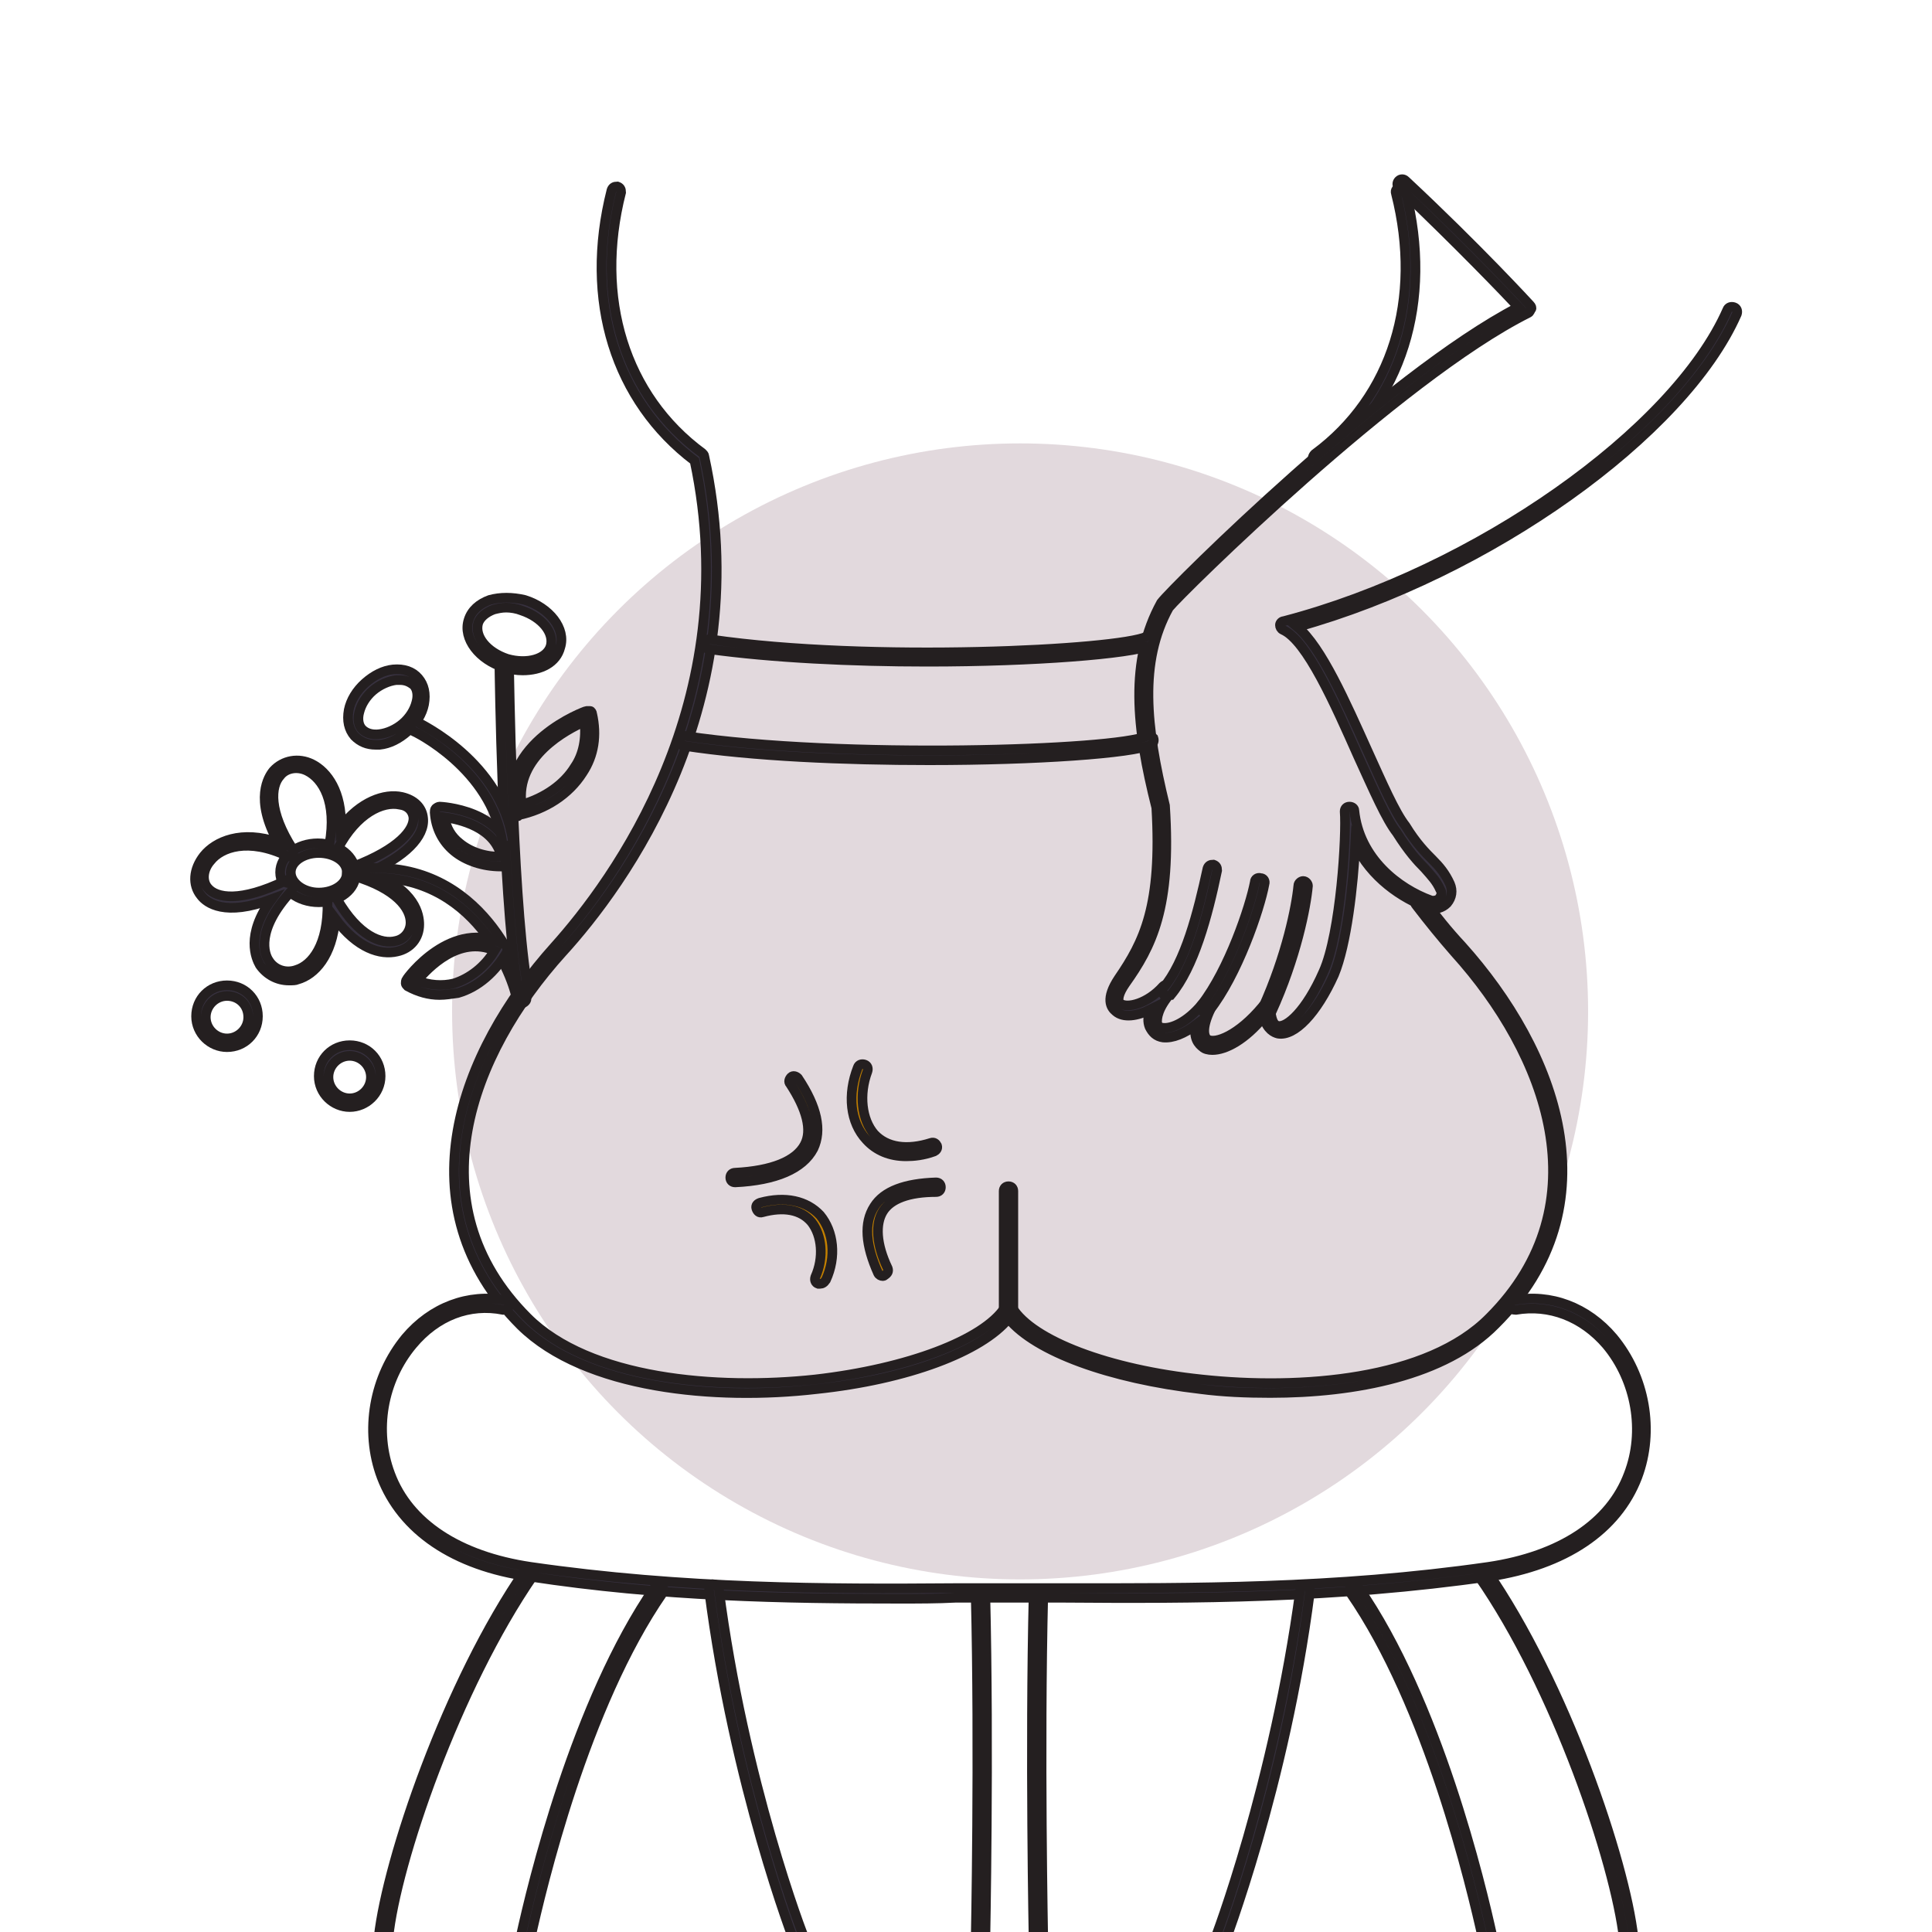 <?xml version="1.0" encoding="utf-8"?>
<!-- Generator: Adobe Illustrator 26.5.0, SVG Export Plug-In . SVG Version: 6.00 Build 0)  -->
<svg version="1.1" xmlns="http://www.w3.org/2000/svg" xmlns:xlink="http://www.w3.org/1999/xlink" x="0px" y="0px"
	 viewBox="0 0 200 200" style="enable-background:new 0 0 200 200;" xml:space="preserve">
<style type="text/css">
	.st0{display:none;}
	.st1{display:inline;}
	.st2{fill:#F4F0F2;}
	.st3{fill:none;stroke:#BB832B;stroke-linecap:round;stroke-linejoin:round;stroke-miterlimit:10;stroke-dasharray:3;}
	.st4{fill:none;stroke:#37313F;stroke-linecap:round;stroke-linejoin:round;stroke-miterlimit:10;}
	.st5{fill:#37313F;}
	.st6{fill:#E4DBDF;}
	.st7{fill:#BB832B;stroke:#BB832B;stroke-miterlimit:10;}
	.st8{fill:#37313F;stroke:#37313F;stroke-miterlimit:10;}
	.st9{fill:#E2D9DD;}
	.st10{fill:#37313F;stroke:#241F20;stroke-miterlimit:10;}
	.st11{fill:#C38000;}
	.st12{fill:#C38000;stroke:#241F20;stroke-miterlimit:10;}
	.st13{fill:#E2D9DD;stroke:#241F20;stroke-miterlimit:10;}
	.st14{fill:#383040;stroke:#37313F;stroke-miterlimit:10;}
	.st15{stroke:#37313F;stroke-miterlimit:10;}
	.st16{fill:none;stroke:#37313F;stroke-width:2;stroke-linecap:round;stroke-linejoin:round;stroke-miterlimit:10;}
	.st17{fill:#383040;stroke:#241F20;stroke-miterlimit:10;}
	.st18{fill:#383040;}
	.st19{fill:#B9822B;}
</style>
<g id="artwork_x5F_editable" class="st0">
</g>
<g id="artwork_x5F_expanded">
	<g>
		<g>
			<circle class="st9" cx="105.6" cy="104.7" r="58.8"/>
		</g>
		<g>
			<path class="st10" d="M54.1,69.4c-0.6,0-1.3-0.1-1.9-0.3c-2.6-0.8-4.3-3-3.7-4.9c0.3-1,1.1-1.7,2.2-2.1c1.1-0.3,2.3-0.3,3.6,0
				c2.6,0.8,4.3,3,3.7,4.9C57.6,68.6,56,69.4,54.1,69.4z M52.4,62.9c-0.5,0-0.9,0.1-1.3,0.2c-0.8,0.3-1.4,0.8-1.6,1.4
				c-0.4,1.4,0.9,3,3,3.7c2.1,0.6,4.1,0,4.5-1.3c0.4-1.4-0.9-3-3-3.7C53.5,63,52.9,62.9,52.4,62.9z"/>
		</g>
		<g>
			<path class="st10" d="M38.9,77.1c-0.9,0-1.6-0.3-2.2-0.9l0,0c-0.6-0.7-0.8-1.6-0.6-2.7c0.2-1,0.8-2,1.7-2.8s1.9-1.3,2.9-1.4
				c1.1-0.1,2,0.2,2.6,0.9c0.6,0.7,0.8,1.6,0.6,2.7c-0.2,1-0.8,2-1.7,2.8c-0.9,0.8-1.9,1.3-2.9,1.4C39.3,77.1,39.1,77.1,38.9,77.1z
				 M41.4,70.4c-0.1,0-0.2,0-0.4,0c-0.8,0.1-1.7,0.5-2.4,1.1s-1.2,1.4-1.4,2.2c-0.2,0.7-0.1,1.4,0.3,1.8c0,0,0,0,0,0
				c0.4,0.4,1,0.6,1.8,0.5c0.8-0.1,1.7-0.5,2.4-1.1c0.7-0.6,1.2-1.4,1.4-2.2c0.2-0.7,0.1-1.4-0.3-1.8C42.4,70.6,42,70.4,41.4,70.4z"
				/>
		</g>
		<g>
			<path class="st10" d="M33,93.4C33,93.4,33,93.4,33,93.4c-2.2,0-4-1.4-4-3.1c0-1.7,1.8-3,3.9-3c0,0,0,0,0,0c2.2,0,3.9,1.4,3.9,3.1
				C36.9,92,35.2,93.4,33,93.4z M33,88.3c-1.6,0-2.9,0.9-2.9,2c0,1.1,1.3,2.1,2.9,2.1c0,0,0,0,0,0c1.6,0,2.9-0.9,2.9-2l0.5,0l-0.5,0
				C36,89.2,34.6,88.3,33,88.3C33,88.3,33,88.3,33,88.3z"/>
		</g>
		<g>
			<path class="st10" d="M29.9,101.5c-1.2,0-2.3-0.6-3-1.6c-0.4-0.7-1.5-3.1,1.2-6.8c-4.8,1.8-6.7,0.4-7.3-0.4
				c-0.9-1.1-0.8-2.7,0.3-4.1c1.2-1.5,3.9-2.7,7.7-1.4c-2.5-4.5-1-6.8-0.5-7.4c1-1.1,2.6-1.4,4-0.7c1.6,0.8,3.1,2.9,3,6.5
				c2-2.6,4.5-3.5,6.3-3.1c1.3,0.3,2.1,1.1,2.2,2.2c0.2,1.9-1.9,4-5.6,5.6c4.9,1.8,5.2,4.5,5.2,5.4c0,1.4-0.9,2.5-2.3,2.8
				c-1.7,0.4-4.1-0.3-6.4-3.4c-0.3,3.8-2.1,5.8-3.9,6.3C30.6,101.5,30.3,101.5,29.9,101.5z M29.8,91.4c0.2,0,0.3,0.1,0.4,0.2
				c0.1,0.2,0.1,0.5,0,0.6c-3.8,4.1-2.8,6.6-2.4,7.2c0.6,1,1.8,1.4,2.9,1c1.6-0.5,3.3-2.6,3.2-7c0-0.2,0.1-0.4,0.4-0.5
				c0.2-0.1,0.5,0,0.6,0.2c2.2,3.8,4.6,4.7,6.1,4.3c0.9-0.2,1.5-1,1.5-1.9c0-1.5-1.5-3.5-5.8-4.8c-0.2-0.1-0.4-0.2-0.4-0.5
				c0-0.2,0.1-0.4,0.3-0.5c4.7-1.8,6.3-3.8,6.2-5.1c-0.1-0.7-0.6-1.2-1.4-1.3c-1.8-0.4-4.5,0.9-6.4,4.5c-0.1,0.2-0.4,0.3-0.6,0.2
				c-0.2-0.1-0.4-0.3-0.3-0.6c0.8-4.4-0.7-6.8-2.3-7.6c-1-0.5-2.2-0.3-2.8,0.5c-1,1.1-1.2,3.7,1.3,7.6c0.1,0.2,0.1,0.4,0,0.6
				c-0.1,0.2-0.4,0.2-0.6,0.1c-4-1.9-6.8-0.9-7.9,0.5c-0.8,0.9-0.9,2.1-0.3,2.8c0.9,1.1,3.4,1.5,8-0.7
				C29.6,91.4,29.7,91.4,29.8,91.4z"/>
		</g>
		<g>
			<path class="st10" d="M54,103.9c-0.2,0-0.5-0.2-0.5-0.4c-0.3-2.1-4.3-13.4-15.8-12.6c-0.2,0-0.5-0.2-0.5-0.5
				c0-0.3,0.2-0.5,0.5-0.5c12.2-0.9,16.5,11.2,16.8,13.5C54.5,103.6,54.3,103.8,54,103.9C54,103.9,54,103.9,54,103.9z"/>
		</g>
		<g>
			<path class="st10" d="M45.5,103c-1.1,0-2.2-0.3-3.3-0.9c-0.1-0.1-0.2-0.2-0.2-0.3c0-0.1,0-0.3,0.1-0.4c0-0.1,4.7-6.5,10.2-3.6
				c0.1,0.1,0.2,0.2,0.2,0.3c0,0.1,0,0.3,0,0.4c-1.2,2.1-3,3.7-5.1,4.3C46.7,102.9,46.1,103,45.5,103z M43.2,101.5
				c1.2,0.5,2.6,0.6,3.8,0.3c1.6-0.5,3.2-1.7,4.2-3.4C47.5,96.8,44.3,100.2,43.2,101.5z"/>
		</g>
		<g>
			<path class="st10" d="M51.8,89.7c-1.8,0-3.6-0.6-4.8-1.6c-1.2-1-1.9-2.4-2-4c0-0.1,0-0.3,0.1-0.4c0.1-0.1,0.3-0.2,0.4-0.2
				c0.1,0,6.9,0.3,7.5,5.6c0,0.1,0,0.3-0.1,0.4c-0.1,0.1-0.2,0.2-0.3,0.2C52.2,89.7,52,89.7,51.8,89.7z M46,84.6
				c0.2,1.1,0.7,2,1.6,2.7c1.1,0.9,2.6,1.4,4.3,1.4C51.2,85.6,47.5,84.8,46,84.6z"/>
		</g>
		<g>
			<path class="st10" d="M53.6,84.5c-0.1,0-0.2,0-0.3-0.1c-0.1-0.1-0.2-0.2-0.2-0.3c-1.5-7.2,7.5-10.5,7.6-10.5c0.1,0,0.3,0,0.4,0
				s0.2,0.2,0.2,0.3c0.5,2.2,0.2,4.3-1,6.1c-1.4,2.2-3.8,3.8-6.7,4.4C53.7,84.5,53.6,84.5,53.6,84.5z M60.5,74.7
				c-1.8,0.8-7.2,3.6-6.5,8.6c2.4-0.7,4.4-2.1,5.5-3.9C60.4,78.1,60.7,76.4,60.5,74.7z"/>
		</g>
		<g>
			<g>
				<path class="st10" d="M131.5,144.2c-2.5,0-4.9-0.1-7.2-0.4c-9.5-1.1-17.1-3.9-19.9-7.3c-2.8,3.4-10.4,6.3-19.9,7.3
					c-10.4,1.2-23.9,0-30.6-6.6c-12.3-12.3-6.3-28.3,3.5-39.2c6.1-6.8,19.8-25.3,14.5-50.3c-8.2-6.2-11.5-16.6-8.6-28
					c0.1-0.3,0.3-0.4,0.6-0.4c0.3,0.1,0.4,0.3,0.4,0.6c-2.8,11,0.4,21.1,8.4,27c0.1,0.1,0.2,0.2,0.2,0.3
					c5.6,25.6-8.4,44.5-14.7,51.4c-9.5,10.5-15.4,26-3.6,37.8c6.4,6.4,19.6,7.5,29.8,6.4c9.6-1.1,17.4-4.1,19.6-7.4
					c0.2-0.3,0.7-0.3,0.8,0c2.1,3.4,10,6.4,19.6,7.4c10.2,1.1,23.4,0.1,29.8-6.4c11.8-11.8,5.9-27.3-3.6-37.8
					c-1.4-1.6-2.7-3.2-4-4.9c-0.2-0.2-0.1-0.5,0.1-0.7c0.2-0.2,0.5-0.1,0.7,0.1c1.2,1.7,2.5,3.3,3.9,4.8
					c9.8,10.9,15.9,26.9,3.5,39.2C149.6,142.4,140.3,144.2,131.5,144.2z"/>
			</g>
			<g>
				<path class="st10" d="M136.4,47.9c-0.2,0-0.3-0.1-0.4-0.2c-0.2-0.2-0.1-0.5,0.1-0.7c8-5.9,11.2-16,8.4-27
					c-0.1-0.3,0.1-0.5,0.4-0.6c0.3-0.1,0.5,0.1,0.6,0.4c2.9,11.4-0.4,21.9-8.8,28.1C136.6,47.8,136.5,47.9,136.4,47.9z"/>
			</g>
		</g>
		<g>
			<path class="st10" d="M125.5,108.7c-0.4,0-0.8-0.1-1-0.3c-0.4-0.3-1-0.9-0.7-2.3c-1.2,0.9-2.4,1.4-3.4,1.3
				c-0.7-0.1-1.1-0.5-1.4-1.1c-0.2-0.5-0.2-1.1,0.1-1.8c-1.4,0.7-2.8,0.9-3.6,0.2c-0.5-0.4-1.1-1.3,0.3-3.4
				c2.6-3.8,4.5-7.5,3.9-17.7c-2.1-8.3-2.8-15.2,0.5-21.2c1.2-1.6,23.3-23.5,37-30.6c-1.4-1.5-6.2-6.5-12.4-12.4
				c-0.2-0.2-0.2-0.5,0-0.7c0.2-0.2,0.5-0.2,0.7,0c7.5,7,12.9,12.9,12.9,12.9c0.1,0.1,0.2,0.3,0.1,0.4s-0.1,0.3-0.3,0.4
				c-13.4,6.7-36,29-37.2,30.5c-3.1,5.6-2.4,12.3-0.4,20.5c0.7,10.6-1.4,14.6-4.1,18.4c-0.7,1-0.9,1.8-0.5,2.1
				c0.7,0.5,2.8,0,4.4-1.8c0.2-0.2,0.5-0.2,0.7,0c0.2,0.2,0.2,0.5,0.1,0.7c-1.3,1.5-1.5,2.6-1.4,3.2c0.1,0.2,0.3,0.4,0.6,0.4
				c0.9,0.1,2.5-0.6,4-2.4c0.2-0.2,0.4-0.2,0.7-0.1c0.2,0.1,0.3,0.4,0.2,0.6c-0.9,1.9-0.7,2.8-0.3,3.1c0.8,0.5,3.2-0.4,5.7-3.4
				c0.1-0.2,0.3-0.2,0.5-0.2c0.2,0.1,0.3,0.2,0.3,0.4c0.1,1.1,0.3,1.7,0.8,1.8c0.9,0.2,2.9-1.5,4.7-5.6c1.8-4,2.4-14.2,2.2-16.6
				c0-0.3,0.2-0.5,0.5-0.5c0.3,0,0.5,0.2,0.5,0.4c0.5,5,4.6,8.1,7.9,9.3c0.3,0.1,0.7,0,0.9-0.2c0.2-0.3,0.3-0.6,0.1-0.9
				c-0.4-0.9-0.9-1.4-1.6-2.2c-0.8-0.8-1.7-1.8-2.9-3.7c-1.1-1.4-2.4-4.4-4-7.9c-2.4-5.4-5.3-12-7.8-13.1c-0.2-0.1-0.3-0.3-0.3-0.5
				c0-0.2,0.2-0.4,0.4-0.4c19.9-5.2,40.4-19.7,45.9-32.2c0.1-0.3,0.4-0.4,0.7-0.3c0.3,0.1,0.4,0.4,0.3,0.7
				c-5.5,12.5-25.7,26.9-45.5,32.4c2.5,2.1,5,7.8,7.3,12.9c1.5,3.3,2.8,6.3,3.9,7.7c1.1,1.8,2.1,2.8,2.8,3.5
				c0.7,0.7,1.3,1.4,1.8,2.5c0.3,0.7,0.2,1.4-0.3,2c-0.5,0.5-1.2,0.7-1.9,0.5c-2.8-1-6-3.2-7.6-6.6c-0.2,4.2-0.9,10.4-2.2,13.5
				c-1.8,4-4.1,6.4-5.8,6.1c-0.4-0.1-1.1-0.4-1.5-1.7C128.9,107.6,126.9,108.7,125.5,108.7z"/>
		</g>
		<g>
			<path class="st10" d="M120.8,103.1c-0.1,0-0.2,0-0.3-0.1c-0.2-0.2-0.2-0.5-0.1-0.7c2.3-2.7,3.6-7.8,4.6-12.4
				c0.1-0.3,0.3-0.4,0.6-0.4c0.3,0.1,0.4,0.3,0.4,0.6c-1,4.8-2.4,10-4.8,12.9C121.1,103,121,103.1,120.8,103.1z"/>
		</g>
		<g>
			<path class="st10" d="M124.8,104.8c-0.1,0-0.2,0-0.3-0.1c-0.2-0.2-0.3-0.5-0.1-0.7c2.8-3.6,5-10.1,5.5-12.7
				c0-0.3,0.3-0.5,0.6-0.4c0.3,0,0.5,0.3,0.4,0.6c-0.5,2.7-2.8,9.4-5.7,13.1C125.1,104.8,125,104.8,124.8,104.8z"/>
		</g>
		<g>
			<path class="st10" d="M131.1,105.1c-0.1,0-0.1,0-0.2,0c-0.3-0.1-0.4-0.4-0.2-0.7c2.5-5.5,3.5-10.6,3.7-12.7
				c0-0.3,0.3-0.5,0.5-0.5c0.3,0,0.5,0.3,0.5,0.5c-0.2,2.2-1.2,7.4-3.8,13.1C131.4,104.9,131.3,105.1,131.1,105.1z"/>
		</g>
		<g>
			<path class="st10" d="M96,68.5c-7.8,0-16.1-0.4-22.6-1.3c-0.3,0-0.5-0.3-0.4-0.6c0-0.3,0.3-0.5,0.6-0.4
				c16.5,2.4,42.1,1.1,45.1-0.3c0.3-0.1,0.5,0,0.7,0.2c0.1,0.3,0,0.5-0.2,0.7C117,67.7,107.1,68.5,96,68.5z"/>
		</g>
		<g>
			<path class="st10" d="M96.2,78.7c-8.8,0-18.3-0.4-25.4-1.5c-0.3,0-0.5-0.3-0.4-0.6c0-0.3,0.3-0.5,0.6-0.4c16,2.4,44.5,1.5,47.7,0
				c0.3-0.1,0.5,0,0.7,0.2c0.1,0.3,0,0.5-0.2,0.7C117.2,78,107.3,78.7,96.2,78.7z"/>
		</g>
		<g>
			<path class="st10" d="M104.4,136.2c-0.3,0-0.5-0.2-0.5-0.5v-12.4c0-0.3,0.2-0.5,0.5-0.5s0.5,0.2,0.5,0.5v12.4
				C104.9,135.9,104.7,136.2,104.4,136.2z"/>
		</g>
		<g>
			<path class="st12" d="M76.1,122.4c-0.3,0-0.5-0.2-0.5-0.5c0-0.3,0.2-0.5,0.5-0.5c3.8-0.2,6.3-1.2,7.2-2.9
				c0.8-1.5,0.2-3.7-1.5-6.3c-0.2-0.2-0.1-0.5,0.1-0.7c0.2-0.2,0.5-0.1,0.7,0.1c2,3,2.5,5.4,1.6,7.3C83.1,121,80.3,122.2,76.1,122.4
				C76.1,122.4,76.1,122.4,76.1,122.4z"/>
		</g>
		<g>
			<path class="st12" d="M93.8,119.7c-1.7,0-3.1-0.6-4.1-1.7c-1.7-1.8-2-4.7-0.9-7.5c0.1-0.3,0.4-0.4,0.7-0.3
				c0.3,0.1,0.4,0.4,0.3,0.7c-0.9,2.4-0.6,5,0.7,6.5c1.3,1.4,3.4,1.7,5.9,0.9c0.3-0.1,0.5,0.1,0.6,0.3c0.1,0.3-0.1,0.5-0.3,0.6
				C95.6,119.6,94.6,119.7,93.8,119.7z"/>
		</g>
		<g>
			<path class="st12" d="M91.4,132.1c-0.2,0-0.4-0.1-0.5-0.3c-1.3-2.9-1.5-5.2-0.4-6.9c1-1.6,3.2-2.4,6.4-2.5c0.3,0,0.5,0.2,0.5,0.5
				c0,0.3-0.2,0.5-0.5,0.5c-2.8,0-4.7,0.7-5.5,2c-0.8,1.3-0.7,3.4,0.5,5.9c0.1,0.3,0,0.5-0.3,0.7C91.5,132.1,91.4,132.1,91.4,132.1z
				"/>
		</g>
		<g>
			<path class="st12" d="M84.9,132.9c-0.1,0-0.1,0-0.2,0c-0.3-0.1-0.4-0.4-0.3-0.7c0.9-2,0.7-4.3-0.4-5.7c-1.1-1.3-2.9-1.6-5.1-1
				c-0.3,0.1-0.5-0.1-0.6-0.4c-0.1-0.3,0.1-0.5,0.4-0.6c2.6-0.7,4.8-0.2,6.2,1.3c1.4,1.7,1.7,4.3,0.6,6.7
				C85.3,132.8,85.1,132.9,84.9,132.9z"/>
		</g>
		<g>
			<path class="st10" d="M93.1,165.5c-11.7,0-24.6-0.2-38.3-2.3c-7.8-1.1-13.2-4.8-15.3-10.3c-1.8-4.8-0.8-10.4,2.5-14.4
				c2.7-3.2,6.5-4.6,10.3-3.9c0.3,0.1,0.4,0.3,0.4,0.6c-0.1,0.3-0.3,0.4-0.6,0.4c-3.5-0.7-6.9,0.6-9.4,3.6c-3.1,3.7-4,8.9-2.3,13.4
				c1.9,5.1,7.1,8.5,14.5,9.6c15.9,2.3,30.8,2.3,44,2.2c3.8,0,7.5,0,11.2,0c13.1,0,28,0.1,44-2.2c7.4-1.1,12.6-4.5,14.5-9.6
				c1.7-4.4,0.8-9.7-2.3-13.4c-2.5-2.9-5.9-4.2-9.4-3.6c-0.3,0-0.5-0.1-0.6-0.4c-0.1-0.3,0.1-0.5,0.4-0.6c3.8-0.7,7.6,0.7,10.3,3.9
				c3.3,4,4.3,9.6,2.5,14.4c-2.1,5.5-7.5,9.1-15.3,10.3c-16,2.3-30.9,2.3-44.1,2.2c-3.8,0-7.4,0-11.2,0
				C97,165.5,95.1,165.5,93.1,165.5z"/>
		</g>
		<g>
			<path class="st10" d="M39.7,201.1C39.7,201.1,39.7,201.1,39.7,201.1c-0.3,0-0.5-0.3-0.5-0.6c0.9-8,7.1-26.3,15.2-38
				c0.2-0.2,0.5-0.3,0.7-0.1c0.2,0.2,0.3,0.5,0.1,0.7c-8,11.6-14.2,29.7-15,37.5C40.2,200.9,40,201.1,39.7,201.1z"/>
		</g>
		<g>
			<path class="st10" d="M54.4,201.1c0,0-0.1,0-0.1,0c-0.3-0.1-0.4-0.3-0.4-0.6c1.2-5.5,5.7-24.3,13.9-36.2c0.2-0.2,0.5-0.3,0.7-0.1
				c0.2,0.2,0.3,0.5,0.1,0.7c-8.1,11.7-12.5,30.4-13.7,35.8C54.8,200.9,54.6,201.1,54.4,201.1z"/>
		</g>
		<g>
			<path class="st10" d="M168.6,201.1c-0.3,0-0.5-0.2-0.5-0.4c-0.9-7.9-7-26-15-37.5c-0.2-0.2-0.1-0.5,0.1-0.7
				c0.2-0.2,0.5-0.1,0.7,0.1c8.1,11.7,14.3,30,15.2,38C169.2,200.8,169,201,168.6,201.1C168.7,201.1,168.6,201.1,168.6,201.1z"/>
		</g>
		<g>
			<path class="st10" d="M154,201.1c-0.2,0-0.4-0.2-0.5-0.4c-1.2-5.4-5.6-24.1-13.7-35.8c-0.2-0.2-0.1-0.5,0.1-0.7
				c0.2-0.2,0.5-0.1,0.7,0.1c8.2,11.8,12.7,30.7,13.9,36.2c0.1,0.3-0.1,0.5-0.4,0.6C154,201.1,154,201.1,154,201.1z"/>
		</g>
		<g>
			<path class="st10" d="M82.8,201.5c-0.2,0-0.4-0.1-0.5-0.3c-0.1-0.2-6.3-16.3-8.9-36.6c0-0.3,0.2-0.5,0.4-0.6
				c0.3,0,0.5,0.2,0.6,0.4c2.6,20.1,8.8,36.2,8.9,36.3c0.1,0.3,0,0.5-0.3,0.6C83,201.5,82.9,201.5,82.8,201.5z"/>
		</g>
		<g>
			<path class="st10" d="M101.5,201.5C101.5,201.5,101.5,201.5,101.5,201.5c-0.3,0-0.5-0.2-0.5-0.5c0-0.2,0.4-19.7,0-36
				c0-0.3,0.2-0.5,0.5-0.5c0,0,0,0,0,0c0.3,0,0.5,0.2,0.5,0.5c0.4,16.3,0,35.8,0,36C102,201.3,101.8,201.5,101.5,201.5z"/>
		</g>
		<g>
			<path class="st10" d="M126.2,201.5c-0.1,0-0.1,0-0.2,0c-0.3-0.1-0.4-0.4-0.3-0.6c0.1-0.2,6.2-16.2,8.9-36.3
				c0-0.3,0.3-0.5,0.6-0.4c0.3,0,0.5,0.3,0.4,0.6c-2.6,20.3-8.9,36.4-8.9,36.6C126.5,201.4,126.4,201.5,126.2,201.5z"/>
		</g>
		<g>
			<path class="st10" d="M107.5,201.5c-0.3,0-0.5-0.2-0.5-0.5c0-0.2-0.4-19.8,0-36c0-0.3,0.2-0.5,0.5-0.5c0,0,0,0,0,0
				c0.3,0,0.5,0.2,0.5,0.5c-0.4,16.2,0,35.8,0,36C108,201.3,107.8,201.5,107.5,201.5C107.5,201.5,107.5,201.5,107.5,201.5z"/>
		</g>
		<g>
			<path class="st10" d="M54,102.1c-0.2,0-0.5-0.2-0.5-0.4C52,92,51.7,69.2,51.7,68.9c0-0.3,0.2-0.5,0.5-0.5c0,0,0,0,0,0
				c0.3,0,0.5,0.2,0.5,0.5c0,0.2,0.3,23,1.8,32.6C54.5,101.8,54.3,102,54,102.1C54,102.1,54,102.1,54,102.1z"/>
		</g>
		<g>
			<path class="st10" d="M52.5,87.6c-0.2,0-0.5-0.2-0.5-0.4c-1.1-7.6-9.1-11.5-9.2-11.5c-0.2-0.1-0.4-0.4-0.2-0.7
				c0.1-0.3,0.4-0.4,0.7-0.2c0.3,0.2,8.6,4.1,9.8,12.3C53,87.3,52.8,87.5,52.5,87.6C52.5,87.6,52.5,87.6,52.5,87.6z"/>
		</g>
		<g>
			<path class="st10" d="M36.2,114.6c-1.7,0-3.2-1.4-3.2-3.2s1.4-3.2,3.2-3.2s3.2,1.4,3.2,3.2S37.9,114.6,36.2,114.6z M36.2,109.3
				c-1.2,0-2.2,1-2.2,2.2s1,2.2,2.2,2.2c1.2,0,2.2-1,2.2-2.2S37.4,109.3,36.2,109.3z"/>
		</g>
		<g>
			<path class="st10" d="M23.5,108.4c-1.7,0-3.2-1.4-3.2-3.2s1.4-3.2,3.2-3.2s3.2,1.4,3.2,3.2S25.3,108.4,23.5,108.4z M23.5,103.1
				c-1.2,0-2.2,1-2.2,2.2c0,1.2,1,2.2,2.2,2.2c1.2,0,2.2-1,2.2-2.2C25.7,104,24.7,103.1,23.5,103.1z"/>
		</g>
	</g>
</g>
</svg>
